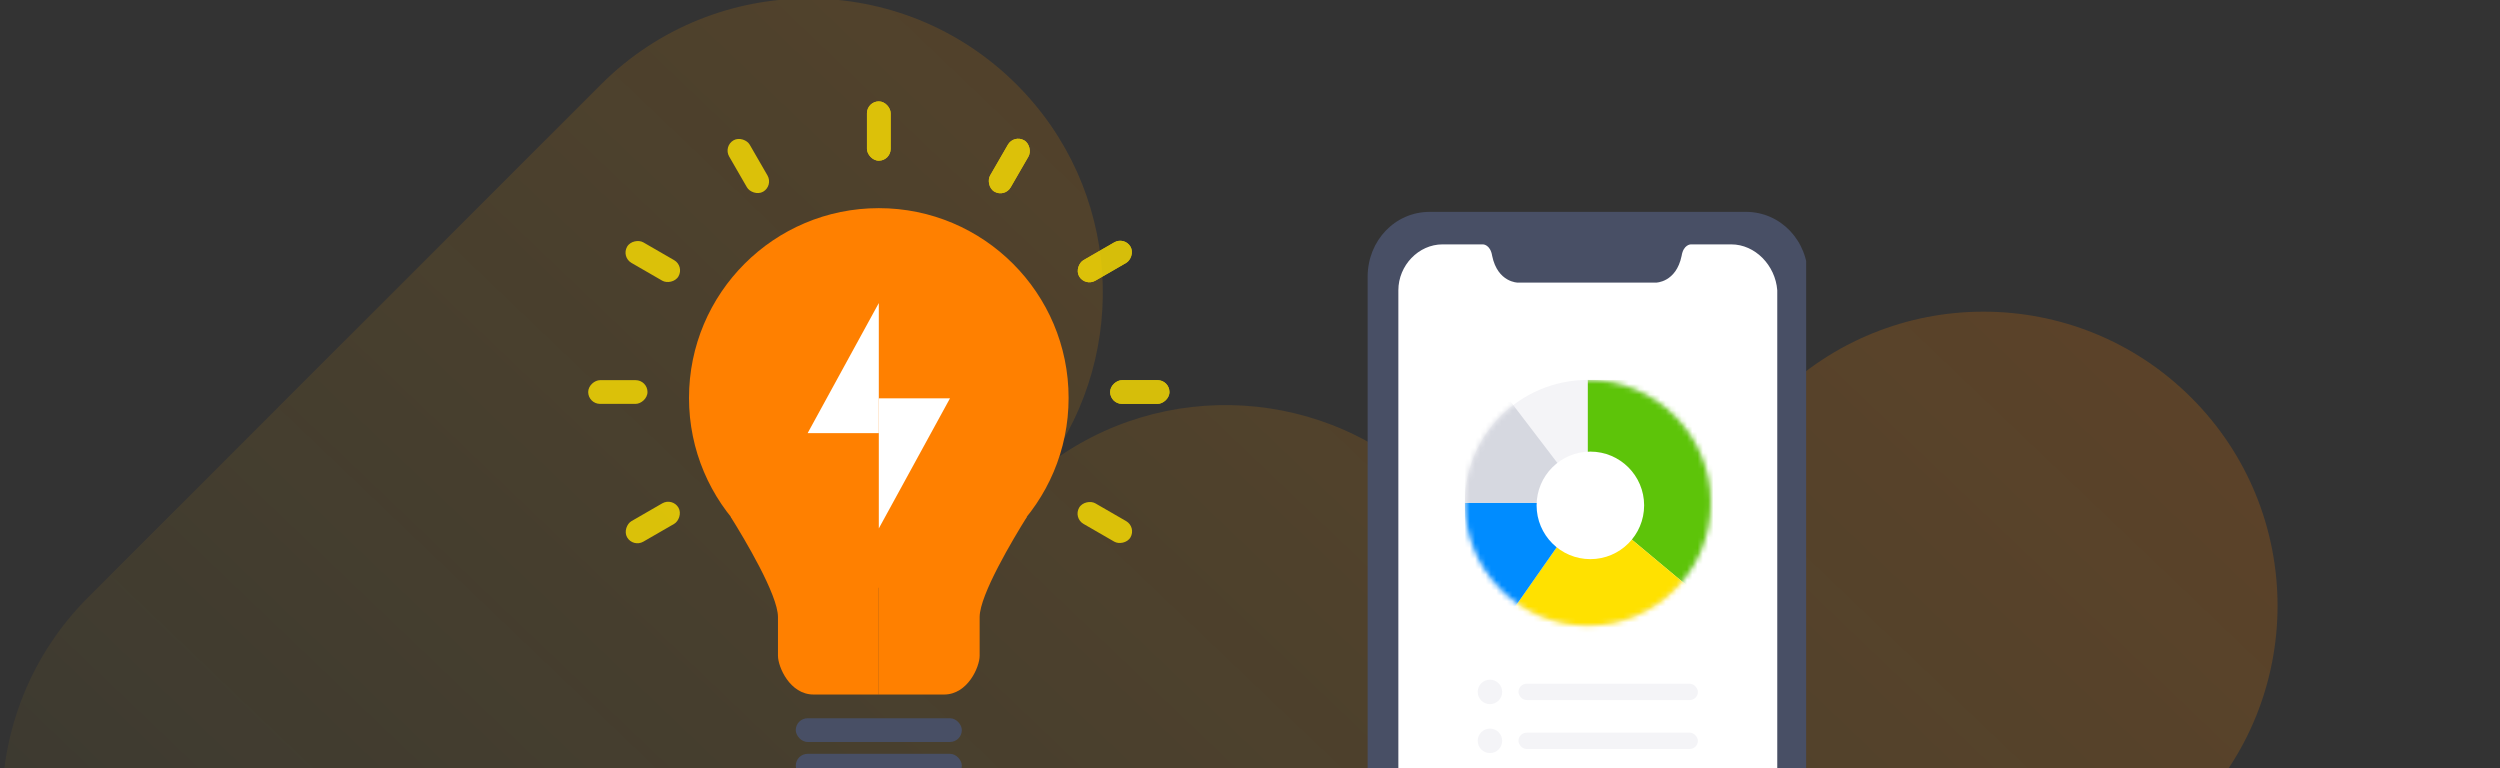 <svg width="472" height="145" viewBox="0 0 472 145" fill="none" xmlns="http://www.w3.org/2000/svg">
<rect x="0" y="0" width="472" height="145" fill="#333333" stroke="none"/>
<g clip-path="url(#clip0)">
<path fill-rule="evenodd" clip-rule="evenodd" d="M16.655 191.271C-5.027 169.589 -5.027 134.435 16.655 112.752L113.434 15.974C135.116 -5.709 170.27 -5.709 191.953 15.974C211.57 35.591 213.438 66.237 197.557 87.955C219.329 71.196 250.682 72.79 270.631 92.739C279.434 101.542 284.663 112.566 286.318 124.007L335.22 75.105C356.902 53.422 392.056 53.422 413.739 75.105C435.421 96.787 435.421 131.941 413.739 153.623L316.96 250.402C295.278 272.084 260.124 272.084 238.441 250.402C229.638 241.599 224.409 230.575 222.754 219.134L156.269 285.62C134.587 307.302 99.433 307.302 77.75 285.62C56.068 263.938 56.068 228.784 77.75 207.101L86.47 198.382C64.919 212.615 35.629 210.245 16.655 191.271Z" fill="url(#paint0_linear)" fill-opacity="0.2"/>
<g clip-path="url(#clip1)">
<circle cx="165.918" cy="75.133" r="35.834" fill="#FF8000"/>
<path d="M146.881 116.493C146.881 112.313 140.536 101.711 137.923 97.531H165.919V131.126H153.6C149.121 131.126 146.881 125.9 146.881 123.809V116.493Z" fill="#FF8000"/>
<path d="M184.957 116.493C184.957 112.313 191.303 101.712 193.916 97.531L165.92 97.531V131.126H178.238C182.718 131.126 184.957 125.9 184.957 123.809V116.493Z" fill="#FF8000"/>
<rect x="150.239" y="135.604" width="31.355" height="4.479" rx="2.24" fill="#484F65"/>
<rect x="150.239" y="142.322" width="31.355" height="4.479" rx="2.24" fill="#484F65"/>
<path d="M165.919 99.77V75.206H179.357L165.919 99.77Z" fill="white"/>
<path d="M165.918 57.215V81.779H152.48L165.918 57.215Z" fill="white"/>
<g opacity="0.8">
<rect x="163.681" y="19.142" width="4.479" height="11.198" rx="2.24" fill="#FFE100"/>
<rect x="163.681" y="19.142" width="4.479" height="11.198" rx="2.24" fill="#FFE100"/>
<rect x="212.318" y="44.637" width="4.479" height="11.198" rx="2.24" transform="rotate(60 212.318 44.637)" fill="#FFE100"/>
<rect x="212.318" y="44.637" width="4.479" height="11.198" rx="2.24" transform="rotate(60 212.318 44.637)" fill="#FFE100"/>
<rect x="214.558" y="99.508" width="4.479" height="11.198" rx="2.24" transform="rotate(120 214.558 99.508)" fill="#FFE100"/>
<rect x="191.417" y="25.373" width="4.479" height="11.198" rx="2.24" transform="rotate(30 191.417 25.373)" fill="#FFE100"/>
<rect x="191.414" y="25.373" width="4.479" height="11.198" rx="2.24" transform="rotate(30 191.414 25.373)" fill="#FFE100"/>
<rect x="220.792" y="71.773" width="4.479" height="11.198" rx="2.24" transform="rotate(90 220.792 71.773)" fill="#FFE100"/>
<rect x="220.792" y="71.773" width="4.479" height="11.198" rx="2.24" transform="rotate(90 220.792 71.773)" fill="#FFE100"/>
<rect x="126.977" y="93.91" width="4.479" height="11.198" rx="2.24" transform="rotate(60 126.977 93.91)" fill="#FFE100"/>
<rect x="129.217" y="50.236" width="4.479" height="11.198" rx="2.24" transform="rotate(120 129.217 50.236)" fill="#FFE100"/>
<rect x="122.247" y="71.773" width="4.479" height="11.198" rx="2.24" transform="rotate(90 122.247 71.773)" fill="#FFE100"/>
<rect x="146.023" y="35.071" width="4.479" height="11.198" rx="2.24" transform="rotate(150 146.023 35.071)" fill="#FFE100"/>
</g>
</g>
<g clip-path="url(#clip2)">
<path d="M329.618 210.807H269.938C263.384 210.807 258.209 205.39 258.209 198.529V52.278C258.209 45.417 263.384 40 269.938 40H329.618C336.172 40 341.347 45.417 341.347 52.278V198.529C341.347 205.029 335.827 210.807 329.618 210.807Z" fill="#484F65"/>
<path d="M326.865 46.139H319.225C319.225 46.139 317.836 46.139 317.489 48.305C316.447 53.361 312.627 53.361 312.627 53.361H299.778H286.582C286.582 53.361 282.762 53.361 281.72 48.305C281.373 46.139 279.984 46.139 279.984 46.139H272.344C267.83 46.139 264.01 50.111 264.01 54.805V195.64C264.01 200.334 267.83 204.307 272.344 204.307H327.213C331.727 204.307 335.547 200.334 335.547 195.64V54.805C335.2 50.111 331.38 46.139 326.865 46.139Z" fill="white"/>
<circle cx="299.778" cy="94.932" r="23.201" fill="#F4F4F7"/>
<mask id="mask0" mask-type="alpha" maskUnits="userSpaceOnUse" x="276" y="71" width="47" height="48">
<circle cx="299.778" cy="94.932" r="23.201" fill="white"/>
</mask>
<g mask="url(#mask0)">
<path d="M299.778 71.731H326.006L322.727 114.098L299.778 94.932V71.731Z" fill="#5DC409"/>
<path d="M285.654 115.107L299.777 94.932L322.726 114.098L293.977 123.177L285.654 115.107Z" fill="#FFE100"/>
<path d="M276.576 94.932H299.777L285.655 115.107L276.576 118.133V94.932Z" fill="#008CFF"/>
<path d="M276.576 79.801L285.151 75.766L299.777 94.932H276.576V79.801Z" fill="#D6D8E0"/>
</g>
<circle cx="300.261" cy="95.415" r="10.151" fill="white"/>
<circle cx="281.302" cy="139.87" r="2.309" fill="#F4F4F7"/>
<circle cx="281.303" cy="130.633" r="2.309" fill="#F4F4F7"/>
<rect x="286.69" y="138.33" width="33.871" height="3.079" rx="1.54" fill="#F4F4F7"/>
<rect x="286.69" y="129.093" width="33.871" height="3.079" rx="1.54" fill="#F4F4F7"/>
</g>
</g>
<defs>
<linearGradient id="paint0_linear" x1="327.885" y1="-12.401" x2="13.262" y2="317.403" gradientUnits="userSpaceOnUse">
<stop stop-color="#FF8000"/>
<stop offset="1" stop-color="#FFD302" stop-opacity="0"/>
</linearGradient>
<clipPath id="clip0">
<rect width="472" height="145" fill="white"/>
</clipPath>
<clipPath id="clip1">
<rect width="180" height="126" fill="white" transform="translate(76 19)"/>
</clipPath>
<clipPath id="clip2">
<rect width="83" height="105" fill="white" transform="translate(258 40)"/>
</clipPath>
</defs>
</svg>
